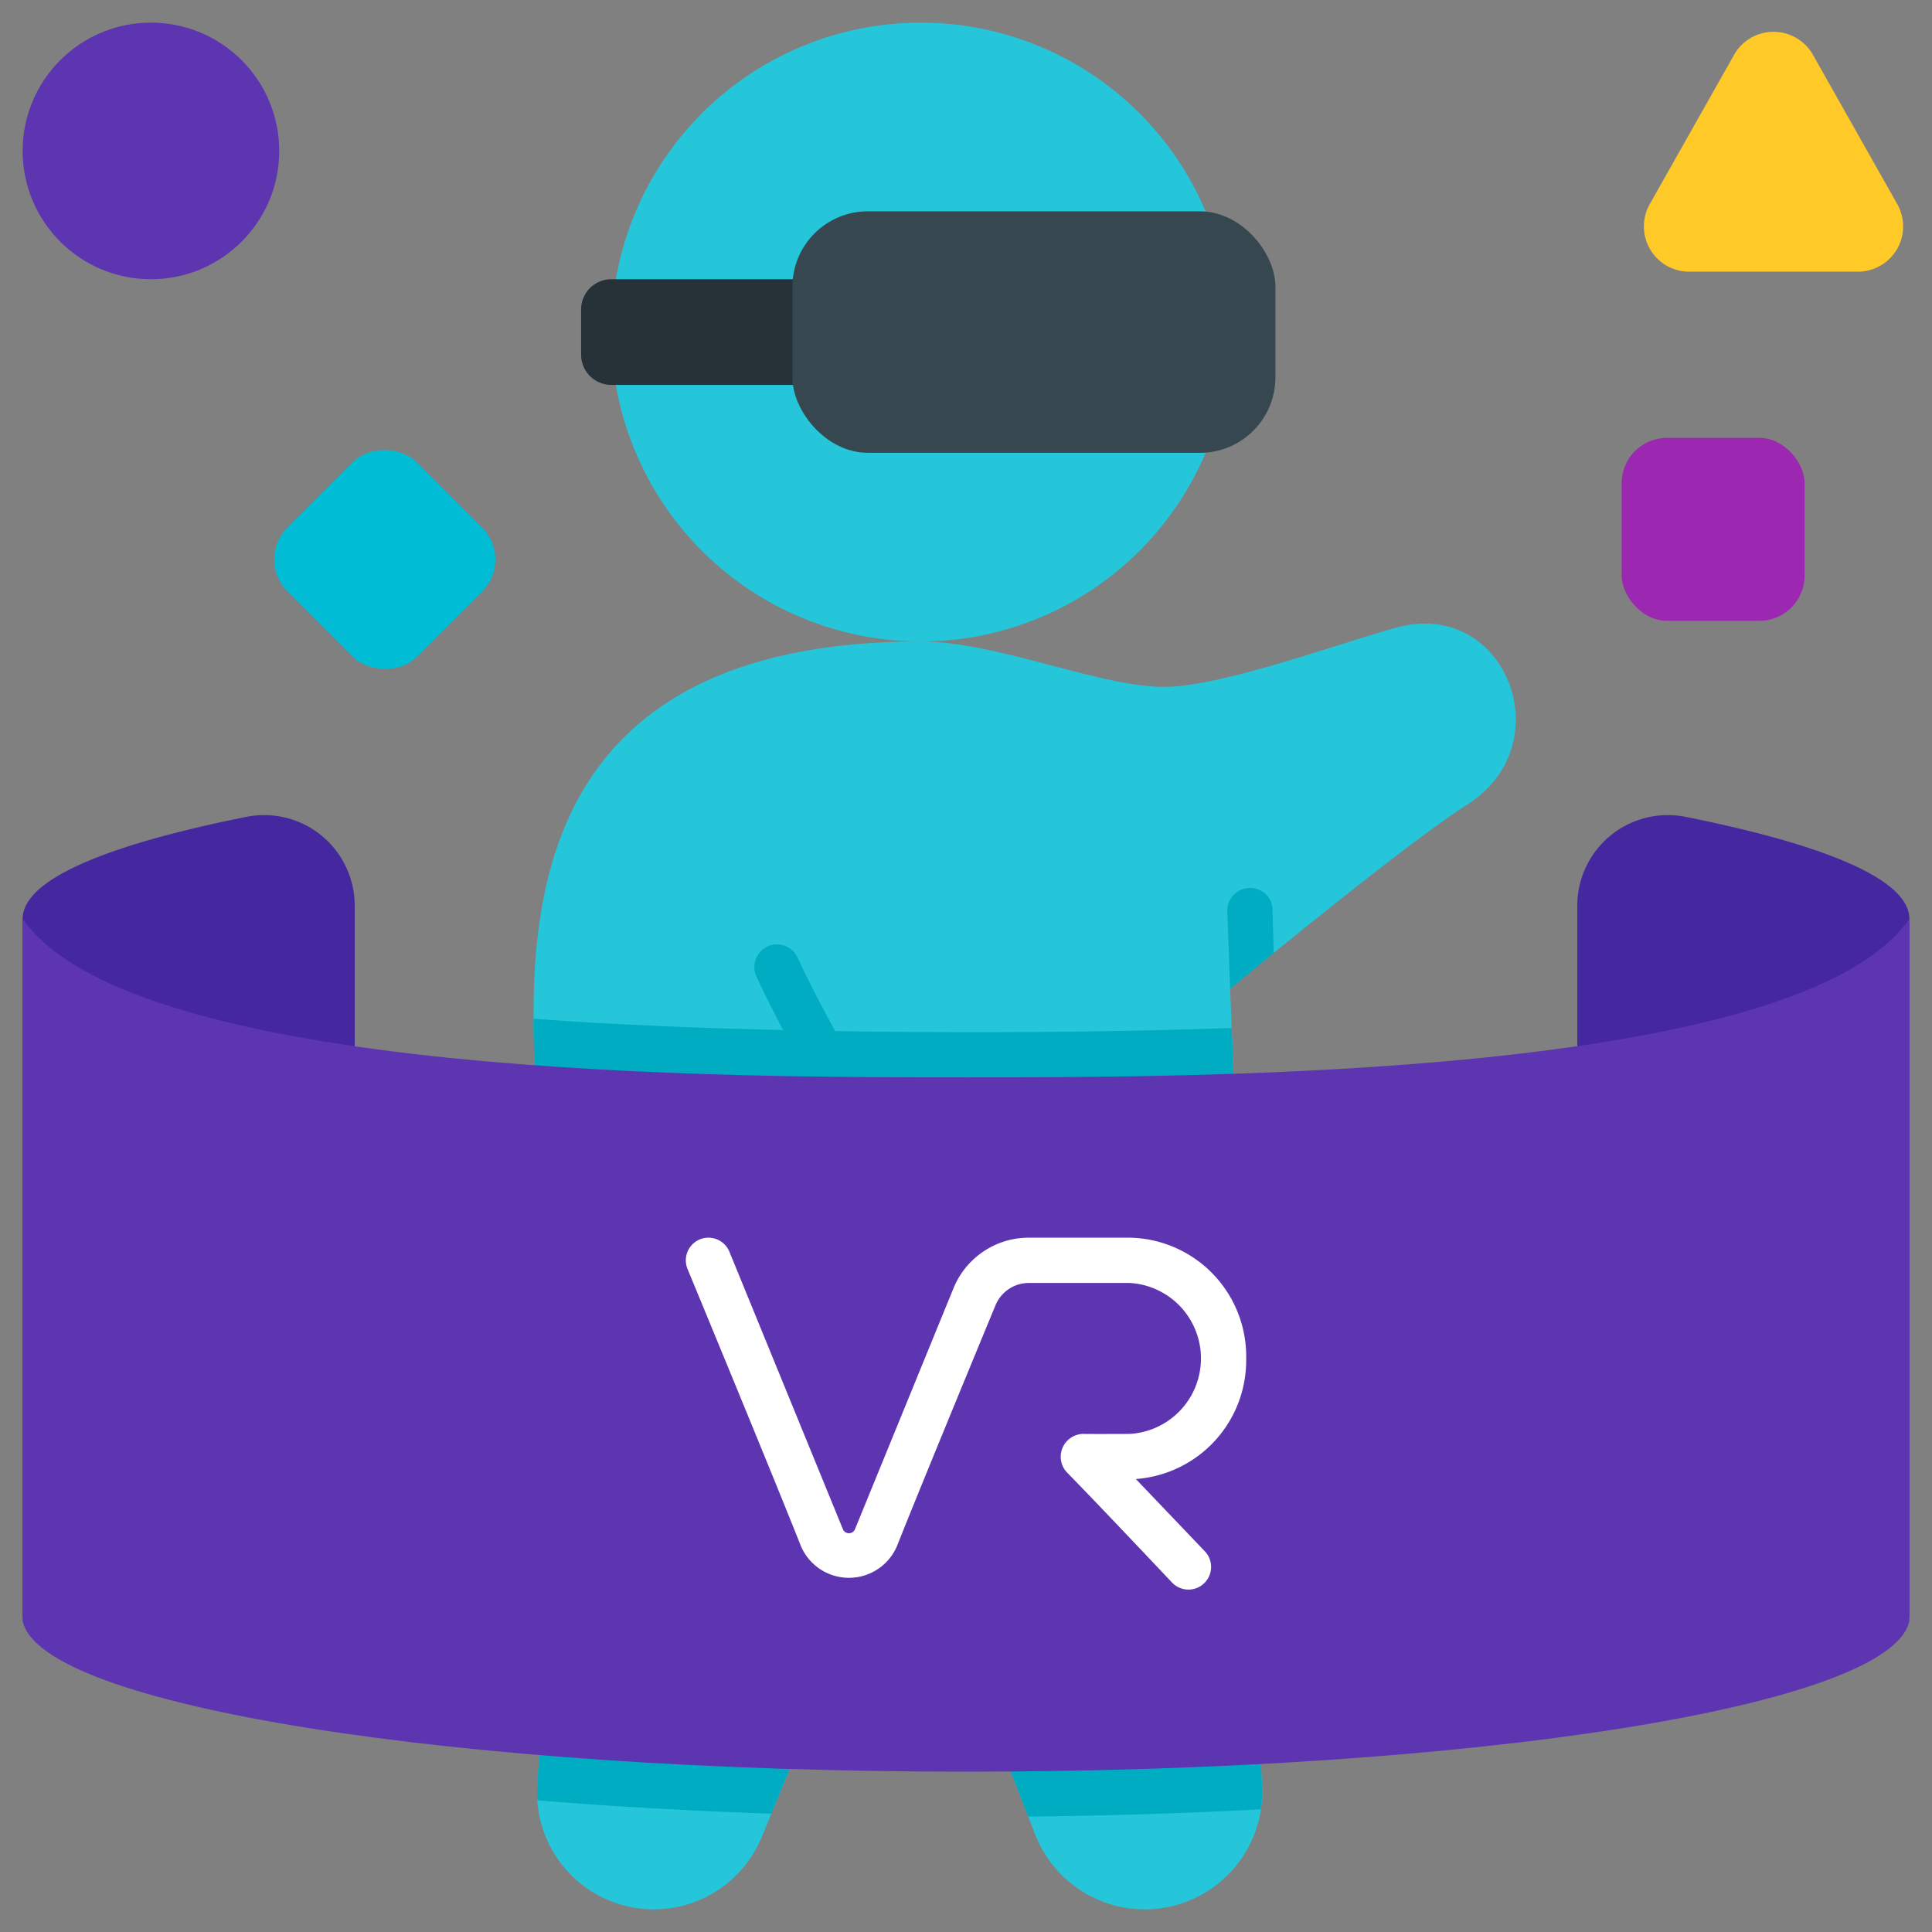 <svg xmlns="http://www.w3.org/2000/svg" version="1.1" xmlns:xlink="http://www.w3.org/1999/xlink" xmlns:svgjs="http://svgjs.com/svgjs" width="512" height="512" x="0" y="0" viewBox="0 0 128 128" style="enable-background:new 0 0 512 512" xml:space="preserve" class=""><rect x="0" y="0" width="128" height="128" fill="#808080" stroke="none"/><g><g id="Flat"><g id="Color"><path d="m92.53 41.579c-3.745 1.029-11.151 3.749-15.03 3.921-4.275.19-11.3-3-16.5-3-27.374 0-25.894 20.249-25.5 30 .12 2.971 1.348 11.561 1.818 14.77a11.952 11.952 0 0 1 .1 2.493l-1.835 28.921a7.732 7.732 0 0 0 14.884 3.021l9.368-22.816 8.739 22.628a7.788 7.788 0 0 0 15.01-3.627l-2.084-52.39s11.507-9.525 15.7-12.187c6.35-4.026 2.541-13.713-4.67-11.734z" fill="#26c6da" data-original="#26c6da"></path><g fill="#00acc1"><path d="m83.586 117.89-1.986-49.785c-13.919.5-33.825.348-46.252-.615.006 1.837.089 3.543.148 5.01.12 2.971 1.348 11.561 1.818 14.77a11.952 11.952 0 0 1 .1 2.493l-1.835 28.921c0 .2.011.4.024.593 4.894.4 10.095.7 15.494.884l8.734-21.272 8.289 21.465c5.292-.056 10.458-.219 15.409-.481a7.8 7.8 0 0 0 .057-1.983z" fill="#00acc1" data-original="#00acc1"></path><path d="m57.264 71.723c-1.313-2.252-3.146-5.518-4.423-8.284a1.5 1.5 0 1 0 -2.723 1.261c1.325 2.873 3.208 6.228 4.555 8.537a3.99 3.99 0 0 1 -5.545 5.4 48.729 48.729 0 0 1 -6.822-4.76 1.5 1.5 0 1 0 -2.034 2.2 50.555 50.555 0 0 0 7.292 5.115 6.99 6.99 0 0 0 9.7-9.467z" fill="#00acc1" data-original="#00acc1"></path><path d="m84.311 60.291a1.472 1.472 0 0 0 -1.539-1.46 1.5 1.5 0 0 0 -1.46 1.538l.188 5.131 2.886-2.362z" fill="#00acc1" data-original="#00acc1"></path></g><circle cx="61" cy="22" fill="#26c6da" r="20.5" data-original="#26c6da"></circle><path d="m40.5 18.5a2 2 0 0 0 -2 2v3a2 2 0 0 0 2 2h13v-7z" fill="#263238" data-original="#263238"></path><rect fill="#37474f" height="16" rx="5" width="32" x="52.5" y="14" data-original="#37474f"></rect><path d="m111.673 54.118a6 6 0 0 0 -7.173 5.887v33.329a5.978 5.978 0 0 0 4.784 5.875c10.532 2.095 17.216 5.311 17.216 8.169v-46.5c0-2.636-5.672-4.927-14.827-6.76z" fill="#4527a0" data-original="#4527a0"></path><path d="m16.327 54.118c-9.155 1.833-14.827 4.124-14.827 6.76v46.5c0-2.858 6.684-6.074 17.216-8.169a5.978 5.978 0 0 0 4.784-5.875v-33.329a6 6 0 0 0 -7.173-5.887z" fill="#4527a0" data-original="#4527a0"></path><rect fill="#9c27b0" height="12.121" rx="3" width="12.121" x="107.439" y="29.01" data-original="#9c27b0"></rect><rect fill="#00bcd4" height="12.121" rx="3" transform="matrix(.707 -.707 .707 .707 -18.744 28.889)" width="12.121" x="19.439" y="31.01" data-original="#00bcd4"></rect><circle cx="10" cy="10" fill="#5e35b1" r="8.5" data-original="#5e35b1" class=""></circle><path d="m125.7 13.525-5.588-9.893a3 3 0 0 0 -5.224 0l-5.588 9.893a3 3 0 0 0 2.612 4.475h11.176a3 3 0 0 0 2.612-4.475z" fill="#ffca28" data-original="#ffca28"></path><path d="m126.5 60.878c-7.3 10.541-47.317 10.5-62.5 10.5-15.274 0-55.114.06-62.5-10.5v46.5c1.1 5.64 28.68 10 62.5 10s61.4-4.36 62.5-10z" fill="#5e35b1" data-original="#5e35b1" class=""></path><path d="m82.563 90a7.866 7.866 0 0 0 -7.7-8h-6.694a5.381 5.381 0 0 0 -5 3.355l-6.519 15.945a.433.433 0 0 1 -.811 0l-7.513-18.368a1.5 1.5 0 1 0 -2.777 1.136s5.69 13.752 7.514 18.366a3.46 3.46 0 0 0 6.363 0c1.583-4 6.522-15.942 6.522-15.942a2.391 2.391 0 0 1 2.221-1.492h6.689a5.009 5.009 0 0 1 0 10s-2.327.013-3.1 0a1.514 1.514 0 0 0 -1.085 2.536c1.775 1.8 6.98 7.314 6.98 7.314a1.5 1.5 0 0 0 2.17-2.073l-4.57-4.788a7.885 7.885 0 0 0 7.31-7.989z" fill="#ffffff" data-original="#ffffff"></path></g></g></g></svg>